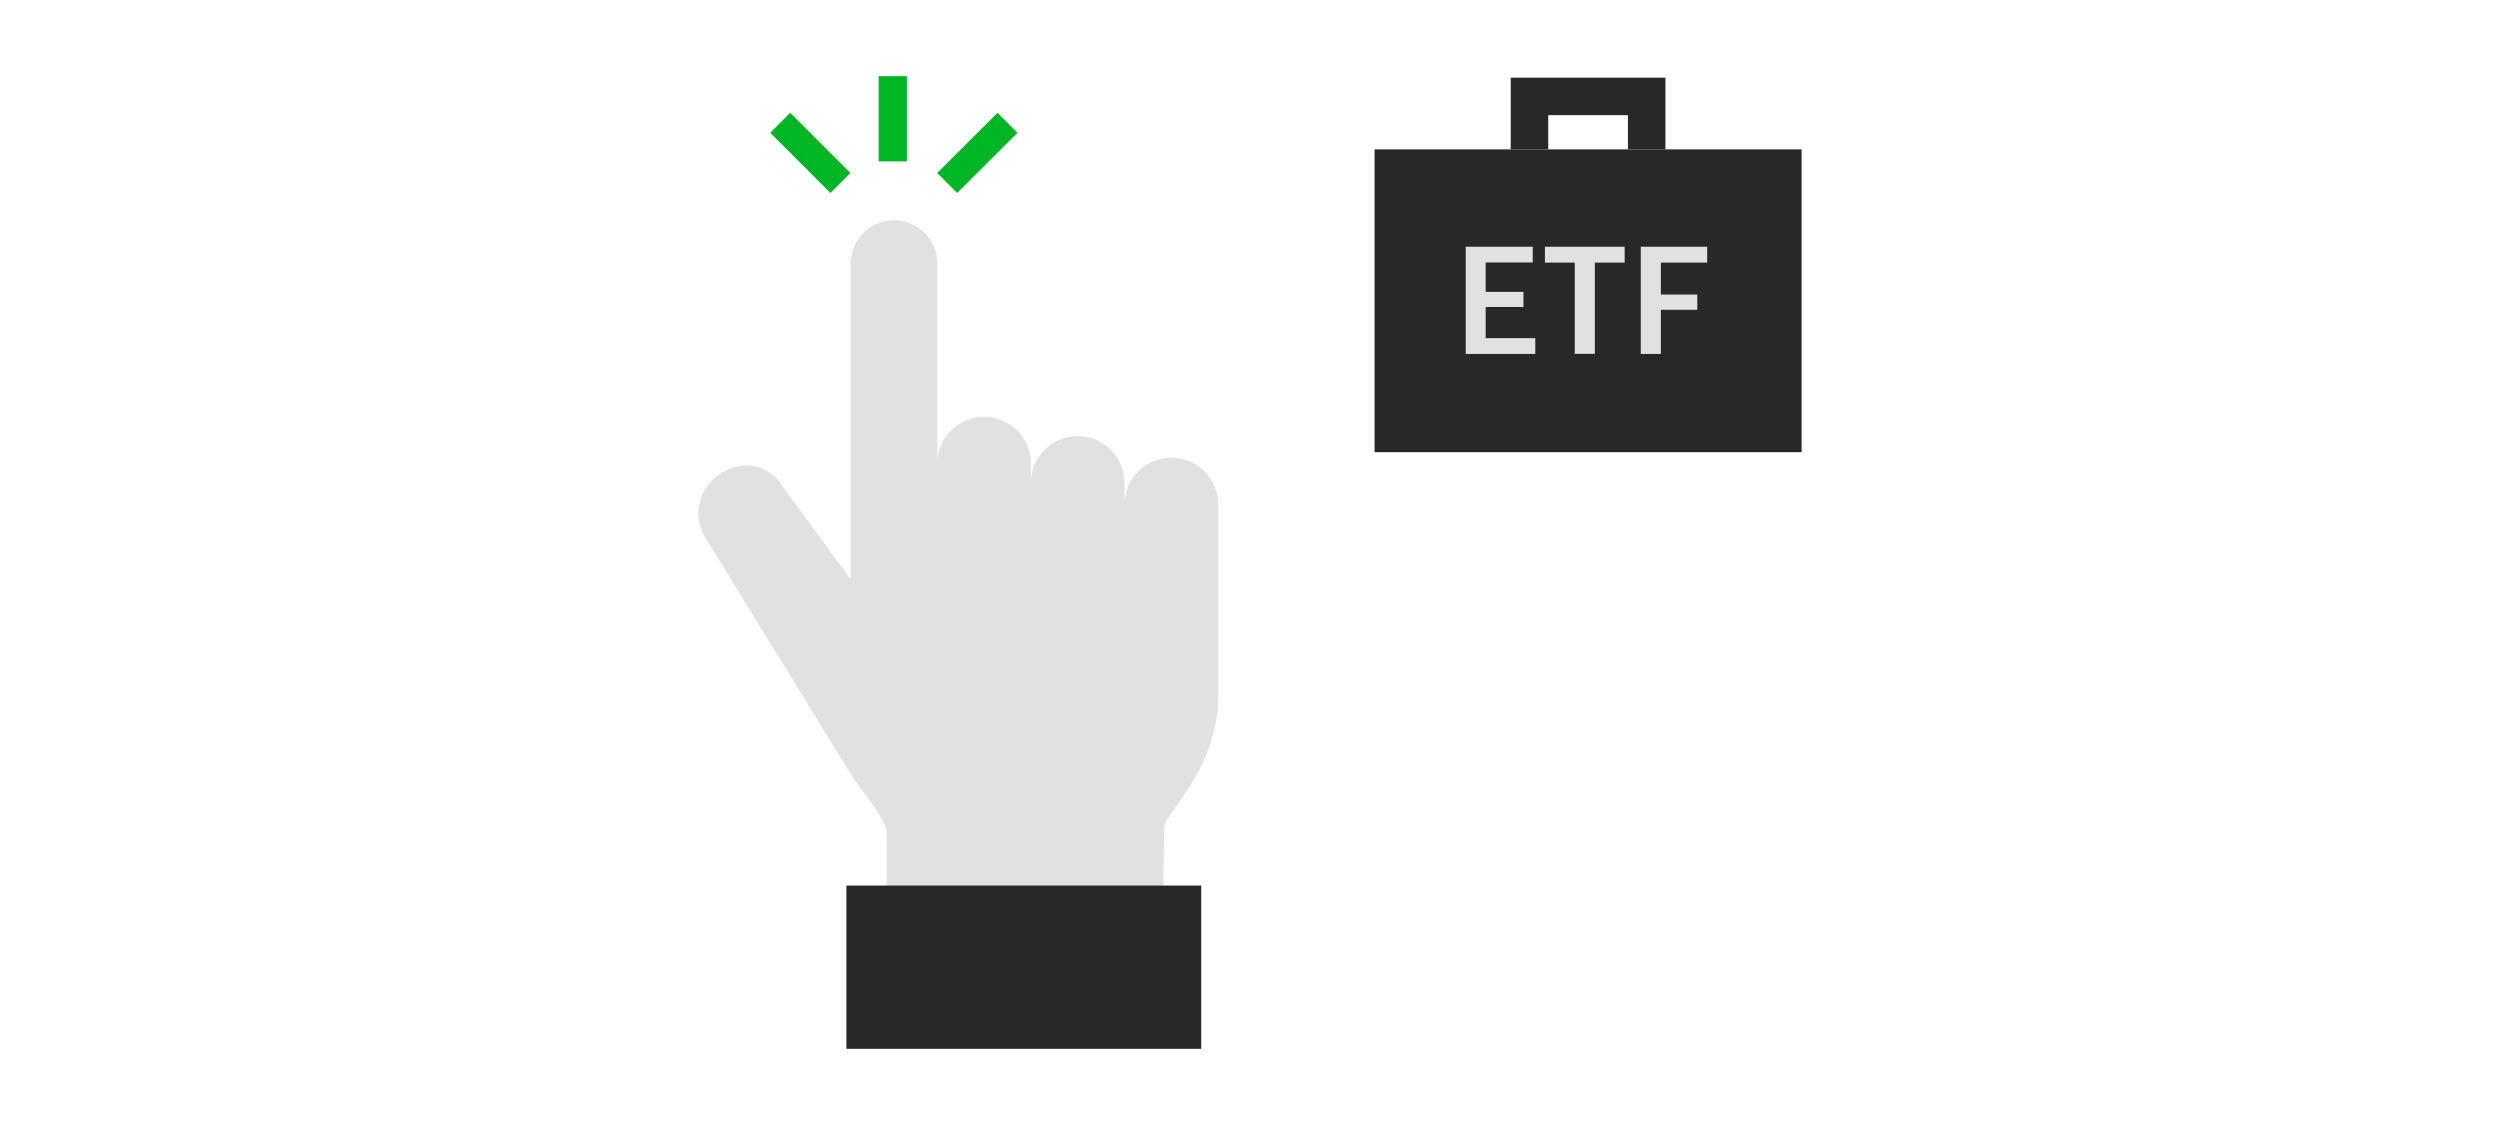 <svg id="ART_WORKS" data-name="ART WORKS" xmlns="http://www.w3.org/2000/svg" viewBox="0 0 200 90">
  <title>TDOneClickETFPortfolios_wealth_smp_200x90</title>
  <g>
    <path d="M93.72,36.62a3.752,3.752,0,0,0-3.763,3.741V38.632a3.741,3.741,0,0,0-7.482,0V36.902a3.752,3.752,0,0,0-7.493,0V21.08a3.47,3.47,0,0,0-3.458-3.458h0A3.47,3.47,0,0,0,68.054,21.08V46.362L62.403,38.62a3.391,3.391,0,0,0-4.668-.78,3.741,3.741,0,0,0-1.458,4.928L68.201,62.15c.78,1.221,2.735,3.39,2.735,4.521v6.159H93.019s.113-5.651.113-6.668,4.329-4.679,4.329-10.499V40.361A3.752,3.752,0,0,0,93.72,36.62Z" style="fill: #e2e0e2"/>
    <line x1="71.422" y1="6.094" x2="71.422" y2="12.909" style="fill: none;stroke: #00b624;stroke-miterlimit: 10;stroke-width: 2.26px"/>
    <line x1="80.599" y1="9.824" x2="75.773" y2="14.638" style="fill: none;stroke: #00b624;stroke-miterlimit: 10;stroke-width: 2.26px"/>
    <line x1="62.414" y1="9.824" x2="67.229" y2="14.638" style="fill: none;stroke: #00b624;stroke-miterlimit: 10;stroke-width: 2.26px"/>
    <rect x="67.711" y="70.843" width="28.386" height="13.063" style="fill: #282828"/>
    <rect x="109.965" y="11.949" width="34.163" height="24.225" style="fill: #282828"/>
    <polyline points="122.358 11.949 122.358 7.714 131.735 7.714 131.735 11.949" style="fill: none;stroke: #282828;stroke-miterlimit: 10;stroke-width: 3px"/>
    <g>
      <path d="M117.258,19.737h5.361V20.996h-3.766v2.352H121.876v1.211h-3.022v2.494h3.97v1.26h-5.565Z" style="fill: #e2e0e2"/>
      <path d="M125.981,21.009h-2.387V19.737h6.38v1.271h-2.387v7.304h-1.607Z" style="fill: #e2e0e2"/>
      <path d="M131.262,19.737h5.313v1.271h-3.706V23.563h2.914v1.223h-2.914v3.526h-1.607Z" style="fill: #e2e0e2"/>
    </g>
  </g>
</svg>
